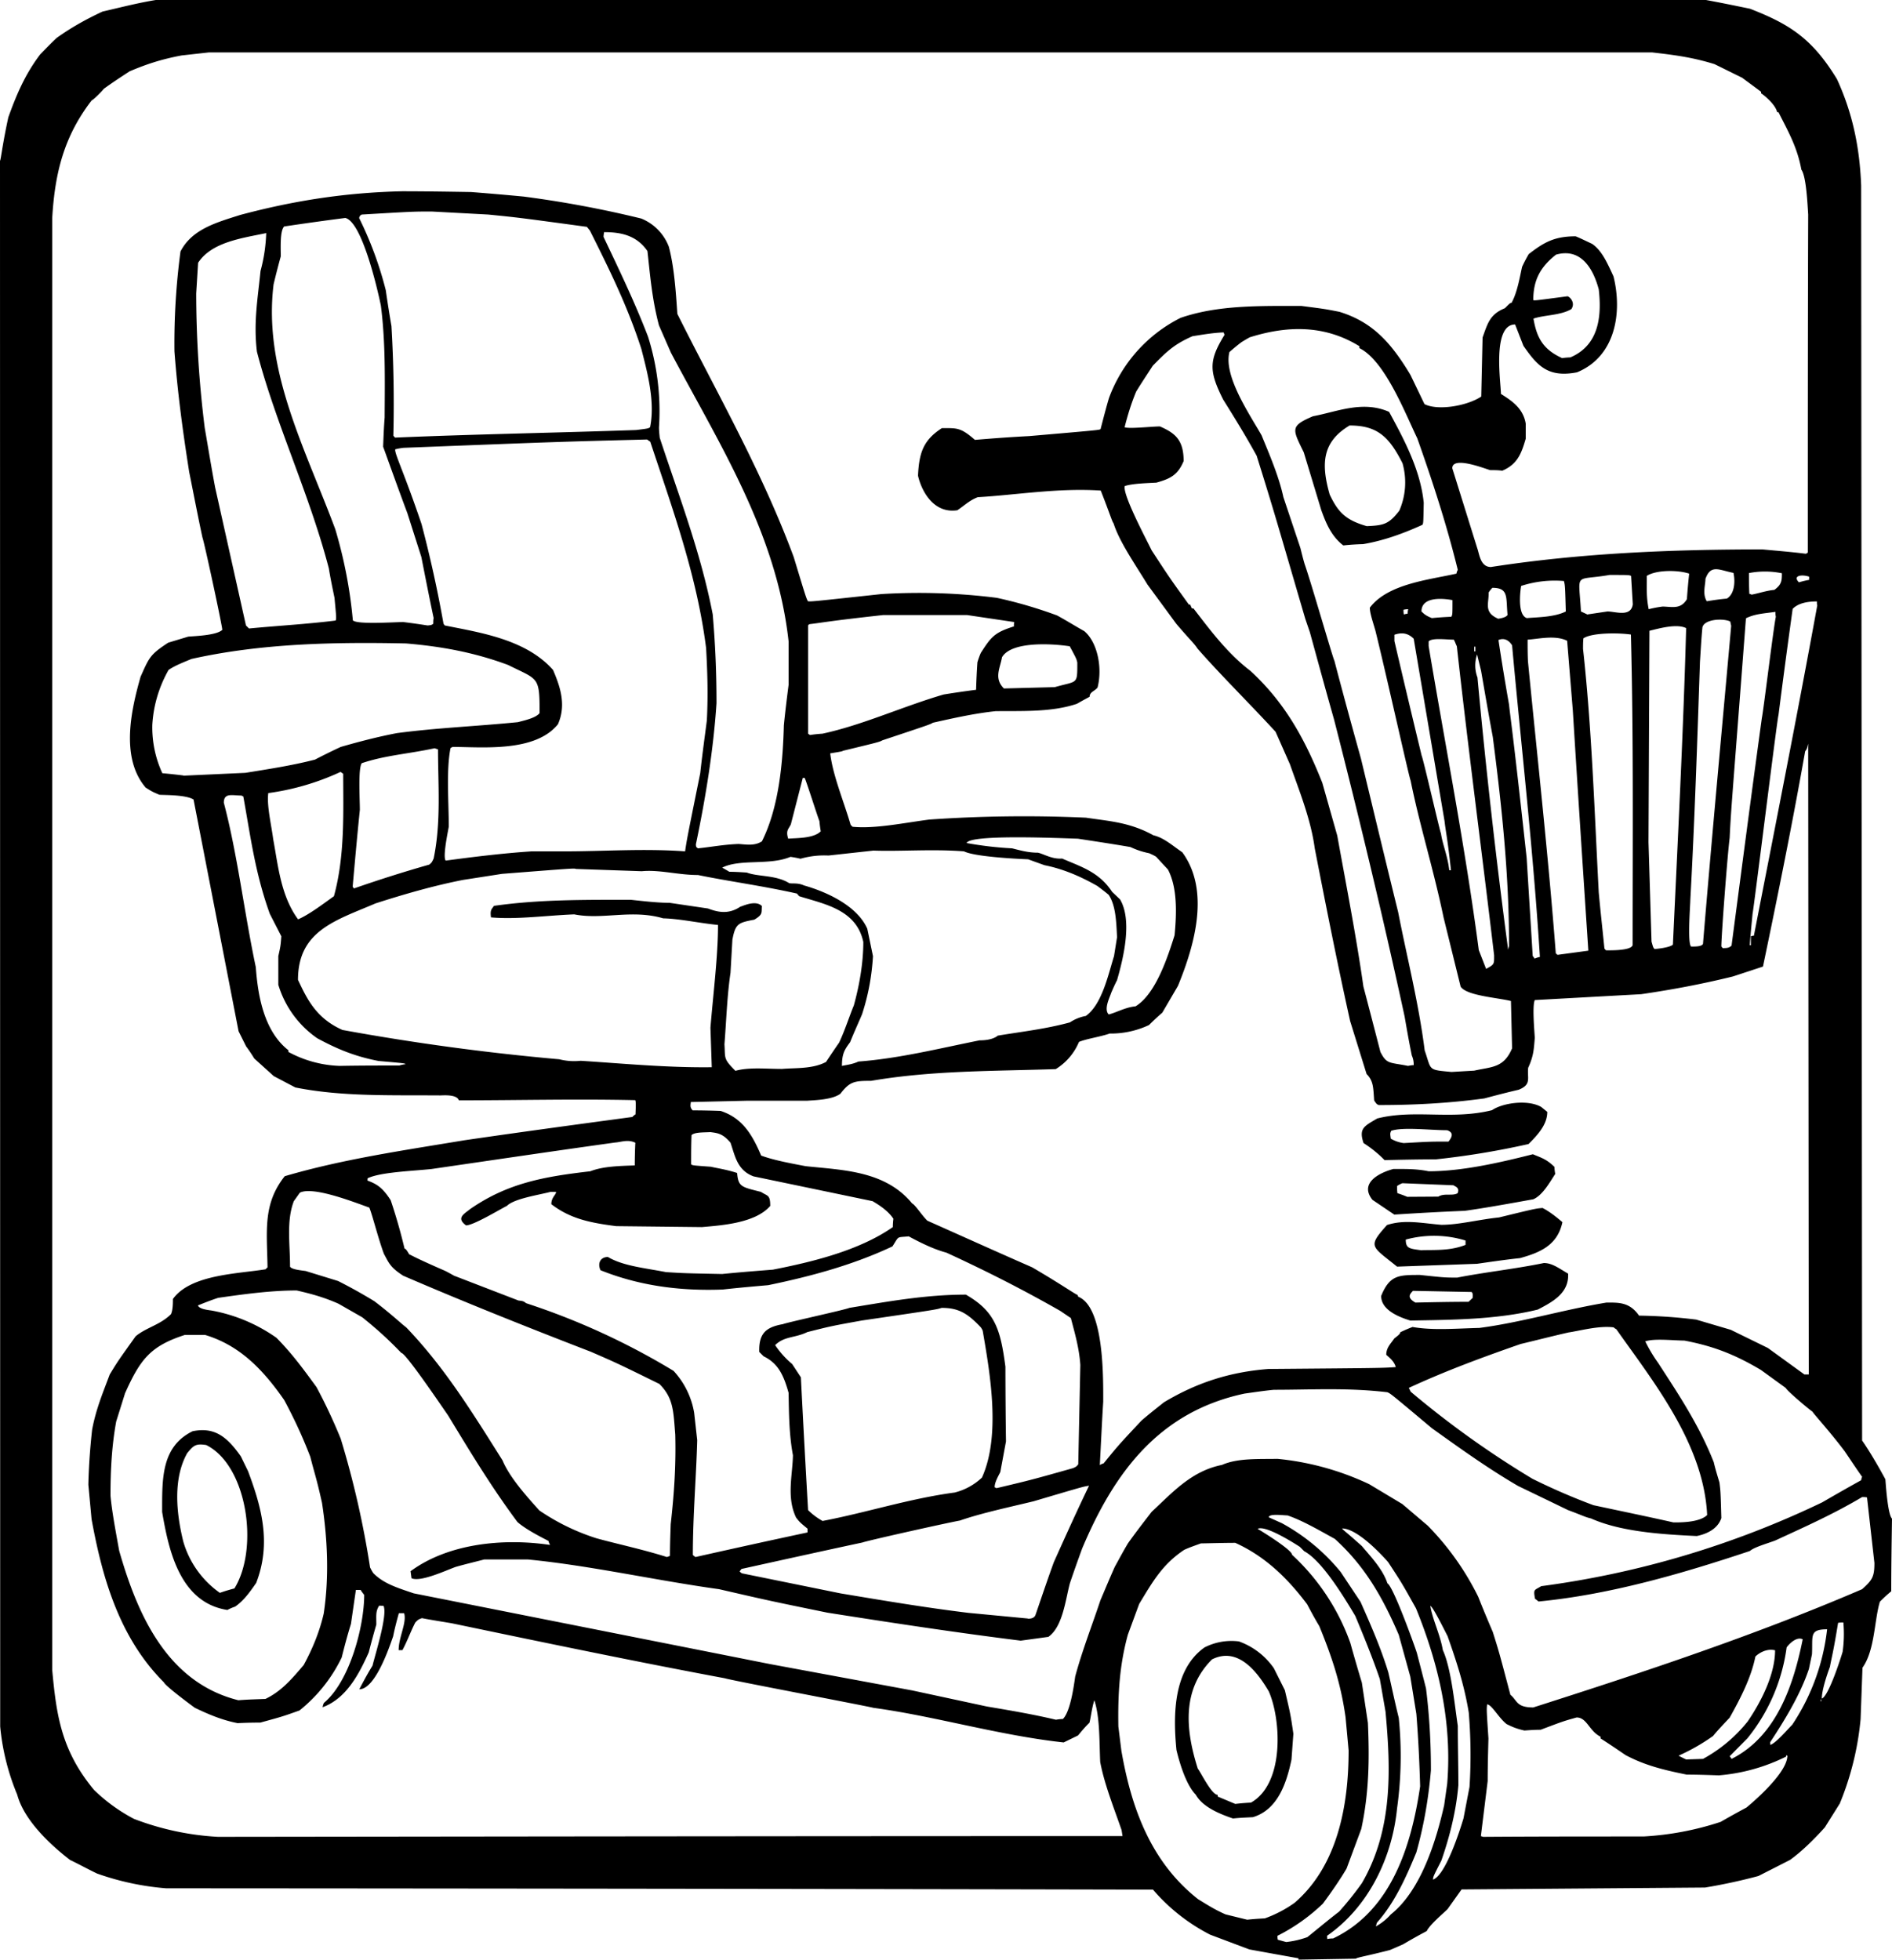 <svg xmlns="http://www.w3.org/2000/svg" width="960" height="994.378" viewBox="0 0 10 10.358" shape-rendering="geometricPrecision" text-rendering="geometricPrecision" image-rendering="optimizeQuality" fill-rule="evenodd" clip-rule="evenodd"><path d="M6.863 10.358v-.007a72.896 72.896 0 0 1-.26-.047l-.207-.078a.995.995 0 0 1-.302-.238c-1.74-.004-3.478-.006-5.216-.007a1.43 1.43 0 0 1-.365-.078C.465 9.88.418 9.854.37 9.831c-.117-.09-.245-.217-.279-.345a1.229 1.229 0 0 1-.09-.36L0 .85C.005.843.012.767.044.62.09.492.135.39.212.288.241.258.27.228.3.2.376.146.45.104.542.061.63.041.725.016.823 0h8.194c.077.014.154.03.232.046.212.082.331.16.46.372.08.174.12.354.128.563l.005 6.633c.039.056.084.133.123.205.002.023.012.185.035.208-.002.128-.004.256-.004.384a.877.877 0 0 0-.06.055c-.03.098-.026.256-.092.349l-.01.272a1.547 1.547 0 0 1-.11.446l-.079.126c-.056.062-.119.125-.184.172l-.167.085a2.964 2.964 0 0 1-.282.061l-1.287.01-.074.104c-.021.021-.095.083-.11.116a2.853 2.853 0 0 0-.125.07l-.069.03c-.123.032-.179.04-.18.046l-.304.005zm-.065-.093l-.044-.012c-.002-.007-.002-.014-.002-.021a.983.983 0 0 0 .24-.17c.046-.062.092-.129.125-.185l.078-.21c.042-.195.043-.376.035-.56l-.032-.213a9.503 9.503 0 0 1-.061-.21 1.167 1.167 0 0 0-.308-.466c0-.026-.163-.126-.182-.137.038-.02.172.062.223.095l.023.023c.093.05.205.233.27.342.042.1.091.22.13.334l.03.172c.028.303.04.623-.125.907a1.71 1.71 0 0 1-.12.15c-.056.043-.112.09-.168.135a.482.482 0 0 1-.112.026zm.217-.016l-.001-.017c.22-.153.344-.413.37-.673a2 2 0 0 0 .009-.479c-.02-.08-.037-.162-.055-.24-.042-.137-.098-.262-.147-.373l-.105-.158a1.047 1.047 0 0 0-.311-.258l-.069-.031c0-.021.078-.01.099-.01.079.027.161.075.25.124.154.14.248.298.338.507l.061.221.032.197c.01.125.016.246.02.383-.045.305-.148.656-.46.804a.155.155 0 0 0-.03.003zm.257-.066c.002-.007.003-.015.007-.022.096-.108.156-.247.207-.37.042-.15.065-.293.077-.434 0-.154-.009-.298-.026-.433a28.098 28.098 0 0 0-.048-.186c-.003-.013-.124-.353-.156-.369-.024-.076-.096-.15-.135-.197-.091-.082-.102-.086-.104-.093.072 0 .187.114.243.178.072.11.072.11.147.244.118.29.192.598.165.928l-.016.113c-.042.186-.122.45-.282.577a.298.298 0 0 1-.08.064zm-.68-.036l-.114-.028c-.06-.026-.105-.056-.145-.08-.255-.2-.355-.492-.406-.785l-.016-.128c-.003-.18.007-.327.05-.485l.06-.163c.073-.121.124-.21.238-.286.028-.013.058-.023.088-.034.06-.001.12-.003.182-.003.15.068.269.177.38.325.02.038.041.077.064.115.064.157.113.297.139.483l.016.174c0 .29-.058.61-.286.806a.644.644 0 0 1-.157.082 1.541 1.541 0 0 0-.093.007zm.982-.212c.001-.016.001-.016.044-.1.047-.135.079-.269.09-.399 0-.105-.003-.21-.003-.314-.017-.114-.035-.304-.079-.4-.015-.086-.056-.165-.066-.234.015.007.07.12.091.16.044.125.088.256.112.404.01.121.013.251.004.393l-.032.167c-.016.053-.093.3-.161.323zm-6.422-.226a1.457 1.457 0 0 1-.444-.095.905.905 0 0 1-.211-.153c-.172-.207-.199-.393-.221-.634V1.153C.29.91.34.718.485.53.492.53.545.476.548.47.593.437.639.407.685.377.77.341.848.314.96.293l.144-.016h7.628c.113.013.211.025.33.062l.146.072.1.074v.008c.02.013.076.06.085.1H9.4c.05.1.099.183.121.304.025.033.032.174.036.237-.002.595-.002 1.19-.002 1.787l-.01.006c-.078-.01-.155-.016-.23-.023-.489 0-.963.02-1.435.093-.056 0-.061-.069-.072-.099l-.132-.423c0-.065.164-.001.2.01.022 0 .043 0 .064.003.08-.034.101-.09.124-.169v-.08c-.014-.085-.08-.124-.131-.157 0-.058-.048-.367.075-.367l.044.113c.072.103.128.17.283.14.205-.084.24-.318.193-.507-.034-.074-.062-.137-.113-.172-.03-.014-.06-.029-.087-.04-.114 0-.169.033-.248.094a.8.8 0 0 0-.035.067c-.012.052-.025.135-.056.191-.007 0-.007 0-.035.028-.078.032-.09.076-.118.155l-.007.312c-.075.05-.23.076-.3.04l-.074-.154c-.102-.17-.2-.28-.376-.334-.077-.015-.077-.015-.201-.031-.222 0-.441-.005-.638.063a.772.772 0 0 0-.379.425c-.016.054-.03.109-.044.163-.007.005-.007.005-.377.037-.097.005-.192.012-.287.02-.077-.067-.096-.062-.175-.062-.097.063-.12.128-.126.251.019.084.084.202.208.183.037-.025.065-.053.108-.069.205-.012.426-.05.65-.035.052.133.059.162.068.174.03.096.114.216.179.323l.152.207c.081.095.09.098.113.132.12.137.275.29.412.439l.076.172c.047.135.11.288.131.444.058.298.118.602.187.913l.087.28c.037.037.035.073.04.14.013.019.013.019.024.024.182 0 .365-.009.558-.035.06-.016.121-.032.182-.046.069-.028.044-.06.05-.116.03-.065.03-.102.035-.158-.002-.037-.014-.17 0-.2l.562-.031c.158-.023.32-.053.486-.094l.158-.052c.079-.378.156-.759.223-1.138.009-.012.009-.012.016-.04l.003 3.334h-.023l-.193-.14-.196-.096-.183-.054a2.734 2.734 0 0 0-.302-.021c-.05-.072-.107-.069-.172-.069-.225.037-.455.106-.672.134-.125.003-.245.014-.353-.005a.723.723 0 0 0-.065.028c0 .01-.02.023-.032.033-.017.026-.042.047-.042.086.01.01.042.032.05.065-.071.005-.071.005-.673.01-.206.016-.38.073-.552.176-.04.032-.08.063-.119.097-.12.128-.12.128-.2.226a.065.065 0 0 0-.02.009c.006-.112.011-.225.018-.335 0-.129.005-.5-.132-.555a.03.03 0 0 1-.003-.009c-.018-.007-.083-.054-.24-.146-.187-.082-.371-.165-.555-.247-.03-.03-.064-.084-.08-.091-.143-.174-.368-.176-.563-.197-.084-.016-.17-.032-.235-.056-.051-.121-.105-.2-.214-.236a4.132 4.132 0 0 0-.148-.003c-.017-.018-.01-.03-.01-.044l.302-.007h.314c.042-.003.132-.005.175-.037.05-.065.074-.068.162-.068.32-.055.643-.051.976-.062a.309.309 0 0 0 .123-.144c.042-.017.11-.026.162-.044a.474.474 0 0 0 .208-.045 1.23 1.23 0 0 1 .07-.065l.083-.142c.091-.222.169-.506.023-.706-.058-.04-.098-.077-.153-.09-.126-.07-.239-.075-.356-.093a7.21 7.21 0 0 0-.829.01c-.131.017-.288.05-.405.038l-.01-.01c-.036-.124-.094-.26-.108-.378.061-.01.061-.01.069-.014.19-.046.19-.046.207-.055.252-.084.252-.084.267-.093.103-.023.217-.049.331-.061.132-.002.294.007.43-.039a2.28 2.28 0 0 1 .067-.037c0-.026.028-.03.042-.049.027-.105-.001-.24-.07-.298-.05-.028-.096-.057-.144-.083a2.38 2.38 0 0 0-.318-.093 3.27 3.27 0 0 0-.61-.02c-.37.04-.37.04-.389.038-.01-.02-.01-.02-.075-.234-.169-.456-.407-.869-.615-1.285-.008-.12-.017-.25-.045-.355a.26.26 0 0 0-.146-.149 5.716 5.716 0 0 0-.621-.116 16.212 16.212 0 0 0-.278-.024c-.123-.002-.244-.004-.365-.004-.302.007-.574.05-.855.125-.126.04-.255.075-.316.193a3.67 3.67 0 0 0-.032.528c.016.213.043.416.078.638.023.114.045.23.07.346.009.022.102.454.105.488-.03.03-.149.033-.18.036l-.106.032c-.096.063-.1.077-.146.18-.047.166-.11.426.027.586.035.022.035.022.073.038.034.002.14 0 .18.025l.238 1.225.04.08c.015.02.029.041.043.064l.103.093.114.06c.246.049.5.04.766.042.014 0 .088-.007.098.026.311 0 .613-.008.932-.001.006.005.002.056.002.075-.007.004-.012.009-.017.014-.297.04-.592.08-.887.123-.325.054-.644.1-.95.19-.117.147-.094.29-.091.482a.046.046 0 0 0-.01.01c-.146.024-.397.027-.49.157 0 .02 0 .058-.01.08-.057.057-.13.07-.187.117-.095.133-.095.133-.137.202-.035.094-.072.18-.093.291-.01.088-.018.193-.02.292l.017.182c.056.306.145.625.382.862.009.021.15.125.164.135.063.03.138.064.226.081.039-.002.079-.003.12-.003.117-.032.117-.032.207-.064a.808.808 0 0 0 .223-.28c.015-.06.031-.12.049-.178l.026-.179h.025a.25.25 0 0 0 .019.026c0 .165-.076.457-.213.571a.087.087 0 0 0-.007.023c.125-.046.192-.174.244-.29a4.56 4.56 0 0 1 .04-.147c0-.05-.004-.07.015-.1l.023.001c.023.046-.044.257-.058.316-.025.04-.048.083-.07.125.084 0 .158-.22.179-.28.008-.041.019-.082.03-.122h.028c.015.05-.029.126-.029.195h.02c.026-.048.044-.1.068-.146.016-.016.016-.016.035-.023.051.01.104.018.157.027.47.098.958.2 1.445.291.022.009.758.148.784.156.325.044.666.146 1.006.183l.076-.037c.019-.023.038-.046.06-.067.006-.019.013-.08.026-.119.03.09.026.22.031.326.021.113.069.234.113.36l.005.032c-1.594 0-3.188.002-4.782.004zm6.687 0l-.012-.004.036-.291c0-.076.002-.151.004-.225-.01-.151-.01-.151-.007-.18.024 0 .06.07.103.104.027.013.046.023.094.034.028-.002.056-.004.086-.004.119-.045.119-.045.19-.065.055 0 .066.072.127.102v.009c.044.028.088.058.132.088.098.052.193.077.323.103.056 0 .112.002.17.004a.977.977 0 0 0 .355-.099v-.007l.007.002c0 .083-.151.22-.216.274a5.3 5.3 0 0 0-.137.076 1.57 1.57 0 0 1-.407.077c-.283 0-.566 0-.848.002zm-1.322-.097c-.083-.028-.163-.065-.197-.126-.054-.055-.088-.178-.102-.236-.019-.191-.015-.426.148-.542a.313.313 0 0 1 .182-.032.38.38 0 0 1 .185.142l.058.116c.03.128.03.128.045.23l-.01.137c-.025.118-.07.264-.204.304-.035.002-.07.003-.105.007zm.012-.077l-.093-.039v-.009c-.033 0-.093-.126-.105-.138-.067-.21-.083-.42.075-.578.13-.065.23.05.3.169.065.147.085.486-.094.588a1.202 1.202 0 0 0-.083.007zM8.912 9.3a.767.767 0 0 1-.04-.02c.06-.027.12-.06.182-.104.028-.034.058-.065.088-.097.06-.107.114-.214.136-.323.02-.02.062-.044.104-.033 0 .124-.07.266-.144.375a.778.778 0 0 1-.237.199l-.09.003zm.24-.003c-.003-.006-.007-.01-.01-.014l.094-.095a.966.966 0 0 0 .207-.48c.011-.017.053-.06.085-.043-.048.238-.137.512-.376.632zm.205-.074l-.001-.014c.079-.12.161-.255.205-.388l.016-.077c.005-.097-.016-.132.08-.132a1.14 1.14 0 0 1-.184.504c-.023.023-.087.098-.116.107zm-3.776-.133c-.126-.03-.253-.051-.365-.07l-.395-.085-.75-.139-1.884-.374c-.089-.03-.16-.052-.214-.107-.007-.01-.012-.02-.017-.03a4.9 4.9 0 0 0-.155-.68 2.872 2.872 0 0 0-.128-.273c-.075-.103-.132-.18-.212-.261a.863.863 0 0 0-.343-.144c-.031-.004-.066-.01-.072-.027.035-.014.07-.028.107-.04.127-.018.273-.039.415-.039.07.016.14.034.221.07l.126.072c.072.058.132.111.206.188.023 0 .212.28.247.33.113.186.227.376.367.564.04.035.102.068.164.1.001.007.005.014.008.021-.249-.037-.539-.007-.737.139l.005.037c.048.022.183-.042.234-.06.049-.014.1-.026.15-.039h.232c.329.032.671.11 1.01.157.265.061.265.061.572.124.337.053.67.104 1.022.148l.146-.02c.077-.054.091-.2.114-.284a7.69 7.69 0 0 1 .065-.184c.168-.399.405-.722.858-.818.051-.007.102-.015.155-.02.2 0 .391-.012.6.013.018.008.018.008.235.19.14.1.292.21.455.305l.265.128c.076.028.09.037.121.044.157.07.37.084.559.093.049-.01.11-.035.13-.095-.004-.139-.004-.139-.01-.188-.011-.037-.022-.072-.03-.107-.078-.198-.189-.363-.294-.525a.785.785 0 0 1-.068-.114c.047-.016.142-.005.207-.004.147.028.261.07.404.155l.131.095c.009.017.113.105.142.126.006.012.092.105.17.209.03.044.06.09.092.135-.002.005-.004.01-.005.018-.069.038-.137.077-.206.117a4.923 4.923 0 0 1-1.485.443c-.037.023-.042.014-.033.066l.019.015c.374-.036.755-.146 1.117-.267.022-.02.09-.039.133-.055.156-.072.309-.14.46-.23.009 0 .018 0 .026.002l.039.346c0 .072-.01.09-.065.139-.567.244-1.159.44-1.738.625-.091 0-.084-.037-.121-.067-.06-.227-.06-.227-.093-.332-.027-.063-.053-.125-.077-.186a1.449 1.449 0 0 0-.267-.376l-.134-.114-.175-.105a1.465 1.465 0 0 0-.485-.134c-.096.002-.21-.005-.293.032-.162.032-.262.146-.372.248-.042.054-.085.11-.125.166-.024.04-.047.083-.07.125-.026.058-.051.118-.076.177-.045.135-.096.265-.133.402-.007.048-.025.185-.065.225a.262.262 0 0 0-.037.004zm4.042-.097v-.01h.003v.01h-.003zM1.26 8.987c-.381-.095-.536-.462-.63-.79-.018-.1-.038-.204-.046-.291 0-.14.007-.264.03-.392l.047-.15c.08-.178.133-.249.316-.308h.107c.179.054.302.177.418.344.049.091.095.188.138.3.023.091.032.109.062.244.028.183.039.386.009.585-.021.091-.056.18-.106.272-.06.07-.115.137-.202.179-.049.002-.096.003-.143.007zm8.369-.009c0-.045.028-.128.043-.168.007-.042.016-.065.043-.232.008-.002.017-.002.028-.002a.672.672 0 0 1-.004.155c-.009.031-.074.235-.11.247zm-4.196-.423l-.315-.03c-.23-.028-.454-.066-.676-.103l-.521-.106a.076.076 0 0 1-.012-.01l.01-.013c.213-.047.425-.094.64-.14.022-.009.438-.102.515-.116.115-.04.267-.072.39-.102.26-.077.26-.077.292-.082-.064.133-.125.268-.186.404-.034.093-.065.186-.097.279-.007.02-.032.02-.04.02zM1.203 8.51C.946 8.471.89 8.183.857 7.992c0-.173-.006-.345.161-.427.114-.023.18.026.255.133l.038.078c.07.187.125.379.043.591-.032.046-.064.092-.111.125a.28.28 0 0 0-.04.017zm-.04-.09a.502.502 0 0 1-.194-.271C.93 7.993.915 7.812.99 7.68c.033-.039.043-.051.1-.042.217.108.28.546.149.758a.946.946 0 0 0-.076.023zm2.362-.19c-.126-.04-.263-.069-.372-.099a1.152 1.152 0 0 1-.302-.147c-.08-.088-.16-.181-.195-.265-.165-.262-.307-.492-.509-.703-.026-.019-.07-.063-.168-.138a2.703 2.703 0 0 0-.192-.107l-.172-.053c-.031-.004-.075-.009-.082-.023 0-.121-.02-.242.02-.346l.032-.045c.07-.035.286.05.367.079.016.038.046.16.077.244.027.05.034.072.102.116.315.136.655.272.992.402.14.061.14.061.362.17.075.075.074.144.084.268.004.158-.005.304-.024.473-.002.056-.004.112-.004.168l-.016.006zm.151 0a.097.097 0 0 1-.014-.011c0-.21.018-.413.023-.607l-.016-.144a.431.431 0 0 0-.109-.222 3.755 3.755 0 0 0-.78-.358c-.015-.014-.03-.012-.04-.014l-.34-.131a1.248 1.248 0 0 0-.046-.025c-.158-.069-.167-.077-.191-.088-.016-.026-.016-.026-.025-.031a2.904 2.904 0 0 0-.073-.255c-.043-.067-.074-.086-.123-.104l.001-.012c.069-.033.236-.038.338-.049.323-.047.646-.095.97-.14.032-.002.067-.018.107.001a2.632 2.632 0 0 0-.003.12c-.084.003-.169.005-.235.031-.243.028-.436.062-.634.199-.032.026-.077.047-.023.087.04 0 .183-.087.216-.103.039-.039.17-.058.23-.074h.03c0 .016-.025.028-.025.065.099.076.202.098.343.116l.453.005c.1-.009.282-.02.361-.112 0-.06-.014-.051-.049-.074-.102-.026-.12-.026-.126-.1-.055-.018-.104-.025-.139-.033-.097-.007-.097-.007-.104-.013 0-.052 0-.103.002-.154.016-.016.062-.014.1-.016.037.005.065.007.106.056.024.069.035.146.122.178l.629.131c.03.018.08.048.11.093a.342.342 0 0 0-.003.044c-.179.125-.43.185-.634.225-.09.007-.179.014-.268.023-.2-.004-.2-.004-.297-.01-.112-.022-.226-.032-.307-.08-.04 0-.056.034-.039.07.199.08.414.111.646.102.08-.009.16-.016.24-.023.218-.045.445-.105.657-.205.037-.058.02-.046.086-.053.05.027.127.067.199.086.202.093.395.19.602.308l.056.038c.018.07.044.156.05.248l-.011.525c-.01.012-.01.012-.027.02-.22.062-.22.062-.405.106l-.01-.005c0-.026.019-.058.03-.08l.03-.162a29.625 29.625 0 0 1-.003-.395c-.026-.197-.054-.292-.209-.381-.216 0-.42.038-.616.07-.017.009-.33.077-.351.086-.091.016-.128.05-.125.147l.023.023c.076.037.105.097.132.193.002.104.002.218.023.33-.002.106-.035.223.017.33.02.025.02.025.06.058v.02a58.4 58.4 0 0 0-.592.13zm5.169-.183c-.142-.032-.283-.061-.423-.091a3.353 3.353 0 0 1-.323-.14 4.955 4.955 0 0 1-.643-.46.191.191 0 0 0-.01-.02c.19-.088.384-.16.591-.232.084-.02.169-.042.253-.061.061-.009.16-.037.239-.027.003.004.009.007.014.01.196.278.462.607.48.982-.041.04-.143.039-.178.039zm-4.496-.007a.35.35 0 0 1-.078-.058 99.517 99.517 0 0 1-.038-.702l-.046-.07a.483.483 0 0 1-.09-.1c.048-.048.104-.037.17-.069.127-.032.127-.032.287-.061.395-.058.395-.058.423-.067.086 0 .135.026.207.103.004.006.007.01.01.018.038.221.097.553-.004.776a.324.324 0 0 1-.144.079c-.24.032-.47.107-.697.15zm3.105-1.06c-.072-.022-.154-.06-.154-.13.045-.111.093-.111.205-.111.132.014.132.014.197.014.142-.028.307-.046.458-.077.044 0 .08.028.128.056.006.104-.084.15-.16.19-.222.054-.458.054-.674.058zm.027-.095c-.048-.027-.028-.046-.013-.062l.31.006c.008.008.006.017.006.031l-.022.021c-.095 0-.188.002-.281.004zm-.097-.19c-.135-.11-.158-.103-.053-.22.092-.03.181-.01.287-.001.093 0 .198-.028.305-.039.193-.047.193-.047.23-.05.03.015.067.042.105.075-.026.123-.12.161-.224.19-.076.008-.151.019-.227.03l-.423.015zm.132-.086C7.45 6.6 7.43 6.6 7.43 6.552a.57.57 0 0 1 .316.005v.023c-.081.032-.16.026-.23.028zm-.148-.19l-.114-.077c-.072-.09.039-.144.11-.163.057 0 .12-.002.187.012.175 0 .369-.044.551-.09.042.018.07.024.114.067 0 .013.002.025.004.037-.03.046-.067.113-.116.134-.128.023-.248.045-.362.061-.124.005-.249.012-.374.02zm.07-.093c-.017-.007-.035-.014-.052-.019-.002-.014-.002-.026-.002-.038a.14.14 0 0 1 .028-.015l.27.011c.01.007.034.012.022.042-.028.016-.07-.002-.102.018l-.163.001zm-.12-.194a.617.617 0 0 0-.111-.09c-.027-.079.005-.09.072-.13.195-.05.395.009.607-.044.055-.038.188-.058.26-.017l.032.026c0 .067-.05.121-.099.17a4.308 4.308 0 0 1-.49.081c-.09 0-.182.002-.272.004zm.101-.09c-.035-.005-.054-.016-.068-.023-.004-.028-.004-.028.002-.042.063-.021.205-.003.296-.003.027.01.034.026.007.06-.096 0-.096 0-.237.008zm.253-.376c-.128-.012-.105-.007-.142-.114-.032-.253-.095-.498-.14-.73-.067-.272-.132-.543-.197-.813-.048-.172-.095-.344-.14-.516-.01-.02-.125-.42-.157-.51-.009-.03-.016-.059-.023-.087l-.09-.269c-.024-.112-.078-.235-.115-.326-.065-.114-.202-.314-.17-.44.02-.018.042-.036.063-.052a.966.966 0 0 1 .044-.026c.19-.06.391-.07.58.047v.01c.134.066.24.34.306.477.077.217.155.454.214.695a.063.063 0 0 0-.007.02c-.147.033-.363.054-.458.18 0 .03.018.08.03.123.061.247.177.772.186.792.046.23.121.468.174.723l.09.365c.031.048.194.058.266.076l.006.25c-.044.104-.106.097-.2.118l-.12.007zM3.887 5.66c-.065-.065-.053-.065-.058-.14.01-.127.014-.258.032-.378l.01-.175c.016-.086.032-.09.116-.106.046-.028.037-.035.04-.072-.031-.031-.09-.005-.115.004-.06.04-.115.03-.17.009l-.203-.03c-.066 0-.147-.01-.205-.016-.25 0-.483-.002-.723.032-.014.02-.021.022-.016.061.138.012.29-.01.44-.016.15.03.304-.028.47.021.087.002.19.025.29.035 0 .165-.026.37-.04.543l.007.209c-.238.003-.472-.02-.693-.034a.317.317 0 0 1-.113-.008 12.521 12.521 0 0 1-1.146-.155c-.137-.061-.186-.16-.235-.265 0-.26.2-.314.41-.404.146-.047.304-.093.462-.124l.206-.032c.382-.03.382-.03.391-.026l.348.012c.095-.009.191.02.297.02.16.033.34.057.523.098l.012.014c.133.042.302.07.339.242 0 .109-.02.226-.05.335-.024.058-.048.134-.078.197a5.104 5.104 0 0 0-.069.102c-.07.038-.165.031-.232.037-.086 0-.175-.01-.247.01zm-2.091-.026a.61.61 0 0 1-.272-.074v-.009c-.134-.105-.162-.303-.172-.439-.062-.293-.097-.597-.169-.869 0-.054.044-.038.093-.038l.01.005c.038.209.062.404.14.62l.061.119c-.004.051-.004.051-.016.105v.151a.529.529 0 0 0 .206.283c.1.054.194.095.324.12.137.012.137.012.143.017a.186.186 0 0 0-.034.007c-.105 0-.21 0-.314.002zm2.654 0c0-.063.013-.085.043-.125.02-.05.042-.098.063-.147.035-.107.052-.208.058-.308l-.03-.145c-.056-.127-.228-.199-.335-.229-.032-.015-.062-.008-.078-.012-.07-.044-.165-.033-.224-.056-.032-.002-.062-.004-.092-.004a1.089 1.089 0 0 0-.038-.022c.096-.048.249-.01.361-.057a.549.549 0 0 1 .053.01.457.457 0 0 1 .148-.017l.237-.026c.15.005.312-.009.479.004.052.026.242.038.339.042l.086.031c.09.018.18.053.28.11.02.015.04.03.06.047.037.056.04.14.044.224l-.016.1c-.03.095-.063.255-.149.316a.223.223 0 0 0-.084.034c-.128.035-.255.049-.381.07-.028.023-.076.025-.097.025-.223.045-.428.096-.64.112-.03.014-.058.017-.087.023zm2.992 0c-.098-.02-.112-.007-.146-.074a95.85 95.85 0 0 0-.09-.346c-.038-.267-.092-.542-.138-.797l-.079-.279c-.095-.24-.202-.428-.38-.592-.124-.094-.219-.224-.301-.33H6.3a.17.17 0 0 1-.009-.02h-.007c-.103-.143-.103-.143-.197-.287-.024-.05-.156-.297-.142-.34.04-.013.11-.015.167-.018.076-.021.114-.042.144-.114 0-.113-.046-.148-.125-.183-.044 0-.165.014-.187.004.017-.067.036-.128.061-.188.028-.046.058-.091.088-.137.073-.074.11-.112.21-.156.046-.007.106-.018.164-.02a.086.086 0 0 1 .005.013c-.083.135-.083.191-.007.342.058.093.116.186.177.297.102.326.11.361.257.862l.024.07c.042.153.084.307.128.462.13.507.258 1.04.373 1.57.012.07.024.138.038.206a.115.115 0 0 1 .01.051c-.01 0-.02.002-.03.004zM5.86 5.362c-.028-.028.007-.093.013-.114.01-.023.02-.046.031-.067.037-.128.08-.318.016-.427l-.042-.04c-.07-.107-.169-.134-.264-.176-.054.004-.094-.023-.128-.031-.054 0-.096-.013-.137-.023a1.888 1.888 0 0 1-.24-.028c.016-.048.507-.025.588-.023.091.014.184.028.277.044.023.01.051.023.1.033.011.005.023.01.036.018l.063.068c.049.093.047.225.035.348-.035.11-.098.309-.206.375-.057.006-.098.032-.142.043zm1.995-.24l-.039-.1c-.072-.547-.176-1.075-.265-1.607V3.39c.02-.02.093-.009.133-.009.006.01.01.023.016.035.06.541.132 1.085.197 1.633 0 .048.002.048-.042.072zm.256-.055a.097.097 0 0 0-.01-.014l-.032-.518c-.077-.704-.086-.74-.093-.81-.02-.114-.039-.228-.056-.342.022-.01.05-.007.072.028.05.55.112 1.087.147 1.647a.132.132 0 0 0-.028.009zm.121-.02l-.009-.008c-.04-.52-.098-1.04-.147-1.542-.002-.038-.002-.077-.002-.116.055-.003.146-.026.209.006l.03.368c.026.423.054.846.082 1.27l-.163.022zm.256-.024c-.003-.004-.007-.007-.008-.01-.01-.1-.021-.197-.03-.296-.023-.437-.037-.87-.083-1.287 0-.019 0-.038.002-.056.044-.03.184-.03.251-.02.014.538.009 1.096.009 1.642-.009.03-.123.027-.14.027zm-.517-.004a36.033 36.033 0 0 1-.162-1.438.182.182 0 0 1-.002-.122l.021.086c.02.115.04.233.062.35.047.364.086.724.086 1.105a.288.288 0 0 0-.005.02zm.774-.003c-.007-.007-.007-.007-.016-.039l-.016-.525.005-1.118c.05-.012.144-.039.194-.014-.015.548-.044 1.113-.07 1.673-.017.016-.088.023-.097.023zm.361-.004a9.018 9.018 0 0 1-.008-.009c0-.056.031-.47.044-.575.007-.153.015-.227.086-1.16.049-.024.094-.025.156-.034 0 .009 0 .017.002.026-.013.062-.065.493-.074.536-.055.4-.107.8-.16 1.202-.016.016-.032.012-.046.014zm-.168-.009c-.02-.019-.004-.22-.004-.245.023-.418.037-.85.051-1.26.004-.06.007-.122.013-.182.01-.044.11-.049.147-.031l.005.023c-.049.547-.103 1.125-.149 1.681-.007.016-.05.014-.063.014zm.31-.007c.004-.056.01-.112.015-.166.008-.039.131-1.038.137-1.05.024-.188.049-.376.075-.562.03-.03.077-.039.128-.039 0 .007 0 .014.002.021-.105.575-.22 1.156-.335 1.746-.006 0-.01.001-.016.003v.047h-.005zM1.576 4.86c-.093-.125-.107-.292-.132-.424-.01-.077-.035-.18-.026-.244A1.33 1.33 0 0 0 1.8 4.08l.014.01c0 .2.01.432-.049.647-.056.04-.132.098-.191.123zm.295-.164a.037.037 0 0 1-.007-.01c.012-.135.024-.27.038-.406 0-.054-.01-.218.01-.246.124-.042.247-.049.385-.079l.018.006c0 .184.017.384-.023.577-.01.021-.01.021-.023.032a7.13 7.13 0 0 0-.398.126zM7.66 4.6c-.009-.078-.035-.134-.044-.195-.005-.007-.093-.392-.102-.411a75.64 75.64 0 0 1-.144-.606v-.033c.028-.009.065-.016.102.021l.163.964c.007.061.016.093.034.26h-.01zm-5.304-.051c-.018-.018.014-.165.016-.18 0-.127-.014-.298.009-.414a.028.028 0 0 1 .012-.007c.154 0 .435.03.556-.12.046-.104.01-.203-.026-.287-.144-.163-.39-.198-.572-.235a.037.037 0 0 1-.007-.01 6.494 6.494 0 0 0-.116-.526c-.093-.275-.144-.374-.139-.395a.324.324 0 0 1 .044-.008c.82-.032.82-.032 1.287-.044l.017.012c.116.351.246.704.295 1.09.007.125.011.246.004.383-.012.093-.025.186-.035.279-.07.346-.07.346-.08.413-.219-.016-.426 0-.638 0H2.81c-.153.01-.315.03-.455.049zm1.333-.065c-.01-.007-.01-.007-.011-.021.053-.253.093-.504.109-.746 0-.169-.007-.32-.02-.47-.064-.33-.179-.626-.28-.933-.002-.02-.004-.037-.004-.055a1.31 1.31 0 0 0-.058-.48c-.072-.187-.156-.36-.235-.527 0-.01.002-.018.003-.025.083 0 .17.014.229.1.014.125.024.255.061.393l.063.144c.258.487.559.954.622 1.526v.23c-.009.07-.018.142-.025.214-.005.186-.024.43-.116.613-.04.026-.086.016-.124.014-.08.003-.144.016-.214.023zm.477-.051c-.014-.044.002-.05.014-.076l.063-.245h.01c.008.014.07.21.078.228a.661.661 0 0 0 .007.054c-.038.039-.133.035-.172.039zM.97 4.099a2.746 2.746 0 0 0-.112-.012.579.579 0 0 1-.053-.256.665.665 0 0 1 .086-.29c.033-.023.083-.042.121-.058.367-.082.75-.09 1.134-.082.178.015.355.045.54.114.16.08.166.058.166.254-.02.027-.086.04-.114.048-.22.022-.43.03-.64.058-.1.019-.2.045-.297.073a3.221 3.221 0 0 0-.136.067c-.124.032-.252.051-.368.07L.969 4.1zm3.311-.214l-.01-.007v-.572c.001-.004.005-.005.008-.007.062-.007.097-.016.388-.048h.445l.249.037c-.002.007-.002.014-.002.023-.103.032-.121.056-.175.14a.406.406 0 0 0-.018.05 3.859 3.859 0 0 0-.007.145 5.078 5.078 0 0 0-.172.025c-.221.065-.427.161-.64.207a.737.737 0 0 0-.066.007zm1.025-.246c-.054-.054-.02-.107-.01-.165.05-.086.267-.072.358-.058.035.065.035.065.04.086 0 .12.002.095-.119.13l-.269.007zm2.486-.196v-.025h.006v.025H7.79zm-6.476-.121l-.016-.016-.163-.73c-.02-.106-.037-.211-.055-.315a5.767 5.767 0 0 1-.045-.71l.01-.162c.072-.11.232-.13.36-.157a.864.864 0 0 1-.03.2c-.014.141-.038.273-.019.427.098.378.277.75.38 1.145.008.05.019.103.03.156.01.107.01.107.006.12-.153.019-.314.028-.458.042zm.944-.016a3.723 3.723 0 0 0-.128-.018c-.049 0-.244.014-.267-.009a2.453 2.453 0 0 0-.093-.482c-.16-.43-.382-.84-.326-1.294a4.56 4.56 0 0 1 .038-.148c0-.045-.005-.135.018-.158.107-.016.214-.031.323-.045.088.02.17.375.188.463.025.193.021.39.02.592-.004.05-.006.102-.008.154.042.116.084.234.128.351l.074.232c.021.107.042.214.065.323-.002.009-.002.02-.002.03-.01.007-.01.007-.03.009zm5.66-.035c-.08-.034-.05-.081-.052-.139a.132.132 0 0 1 .02-.025c.087 0 .071.05.08.143-.007.014-.04.019-.047.02zm-.352-.004c-.035-.014-.042-.023-.055-.035 0-.075.1-.072.164-.06 0 .076 0 .076-.006.088a1.92 1.92 0 0 0-.103.007zm.502 0c-.051-.016-.035-.144-.03-.17a.575.575 0 0 1 .226-.026c.006.024.006.024.01.161-.06.03-.146.03-.206.035zm-.65-.02c-.002-.008-.002-.017-.002-.024a.104.104 0 0 1 .025-.003.104.104 0 0 0-.003.024.063.063 0 0 0-.02.004zm.968 0l-.032-.015c-.012-.214-.039-.16.151-.193.102 0 .102 0 .114.005l.009.15c-.01.07-.091.038-.134.038l-.108.016zm.326-.027c-.014-.07-.009-.116-.01-.176.047-.031.16-.033.224-.012a3.22 3.22 0 0 0-.012.135c-.033.055-.077.04-.128.039-.025.003-.05.008-.074.014zm.307-.042c-.024-.039-.007-.086-.007-.118.028-.08.074-.046.148-.032.01.043.007.111-.035.136-.035.003-.07.008-.106.014zm.237-.035c-.005-.002-.008-.004-.012-.004-.002-.037-.002-.074-.002-.11a.446.446 0 0 1 .174.001c0 .042-.002.06-.04.088-.039.003-.09.02-.12.025zm.25-.065c-.035-.036.015-.043.054-.03v.017a.494.494 0 0 0-.054.013zM7.1 2.883c-.067-.051-.095-.128-.116-.185l-.093-.307c-.06-.123-.074-.139.049-.191.125-.023.262-.085.402-.023.074.137.165.302.183.48-.002.108-.002.108-.007.117-.108.049-.208.084-.313.102-.035.001-.07.003-.105.007zm.124-.102c-.112-.032-.152-.074-.196-.167-.048-.167-.037-.28.105-.365.142 0 .207.054.28.2a.373.373 0 0 1-.017.25c-.056.073-.084.078-.172.082zm-5.137-.469l-.008-.009a6.99 6.99 0 0 0-.01-.579 7.079 7.079 0 0 1-.03-.19 1.924 1.924 0 0 0-.141-.382c.005-.013.005-.013.014-.018.272-.016.272-.016.37-.016l.299.016c.16.016.16.016.521.065l.016.02c.098.196.198.396.272.626.03.118.074.276.046.413-.01.007-.01.007-.074.015-.435.015-.853.022-1.275.04zm6.168-.42c-.104-.047-.134-.114-.15-.208.059-.02.141-.016.2-.05.022-.031-.004-.063-.02-.068-.174.023-.174.023-.181.02 0-.108.039-.176.12-.24.122-.035.192.057.226.183.016.139.003.295-.15.36a.37.37 0 0 0-.045.004z"/></svg>